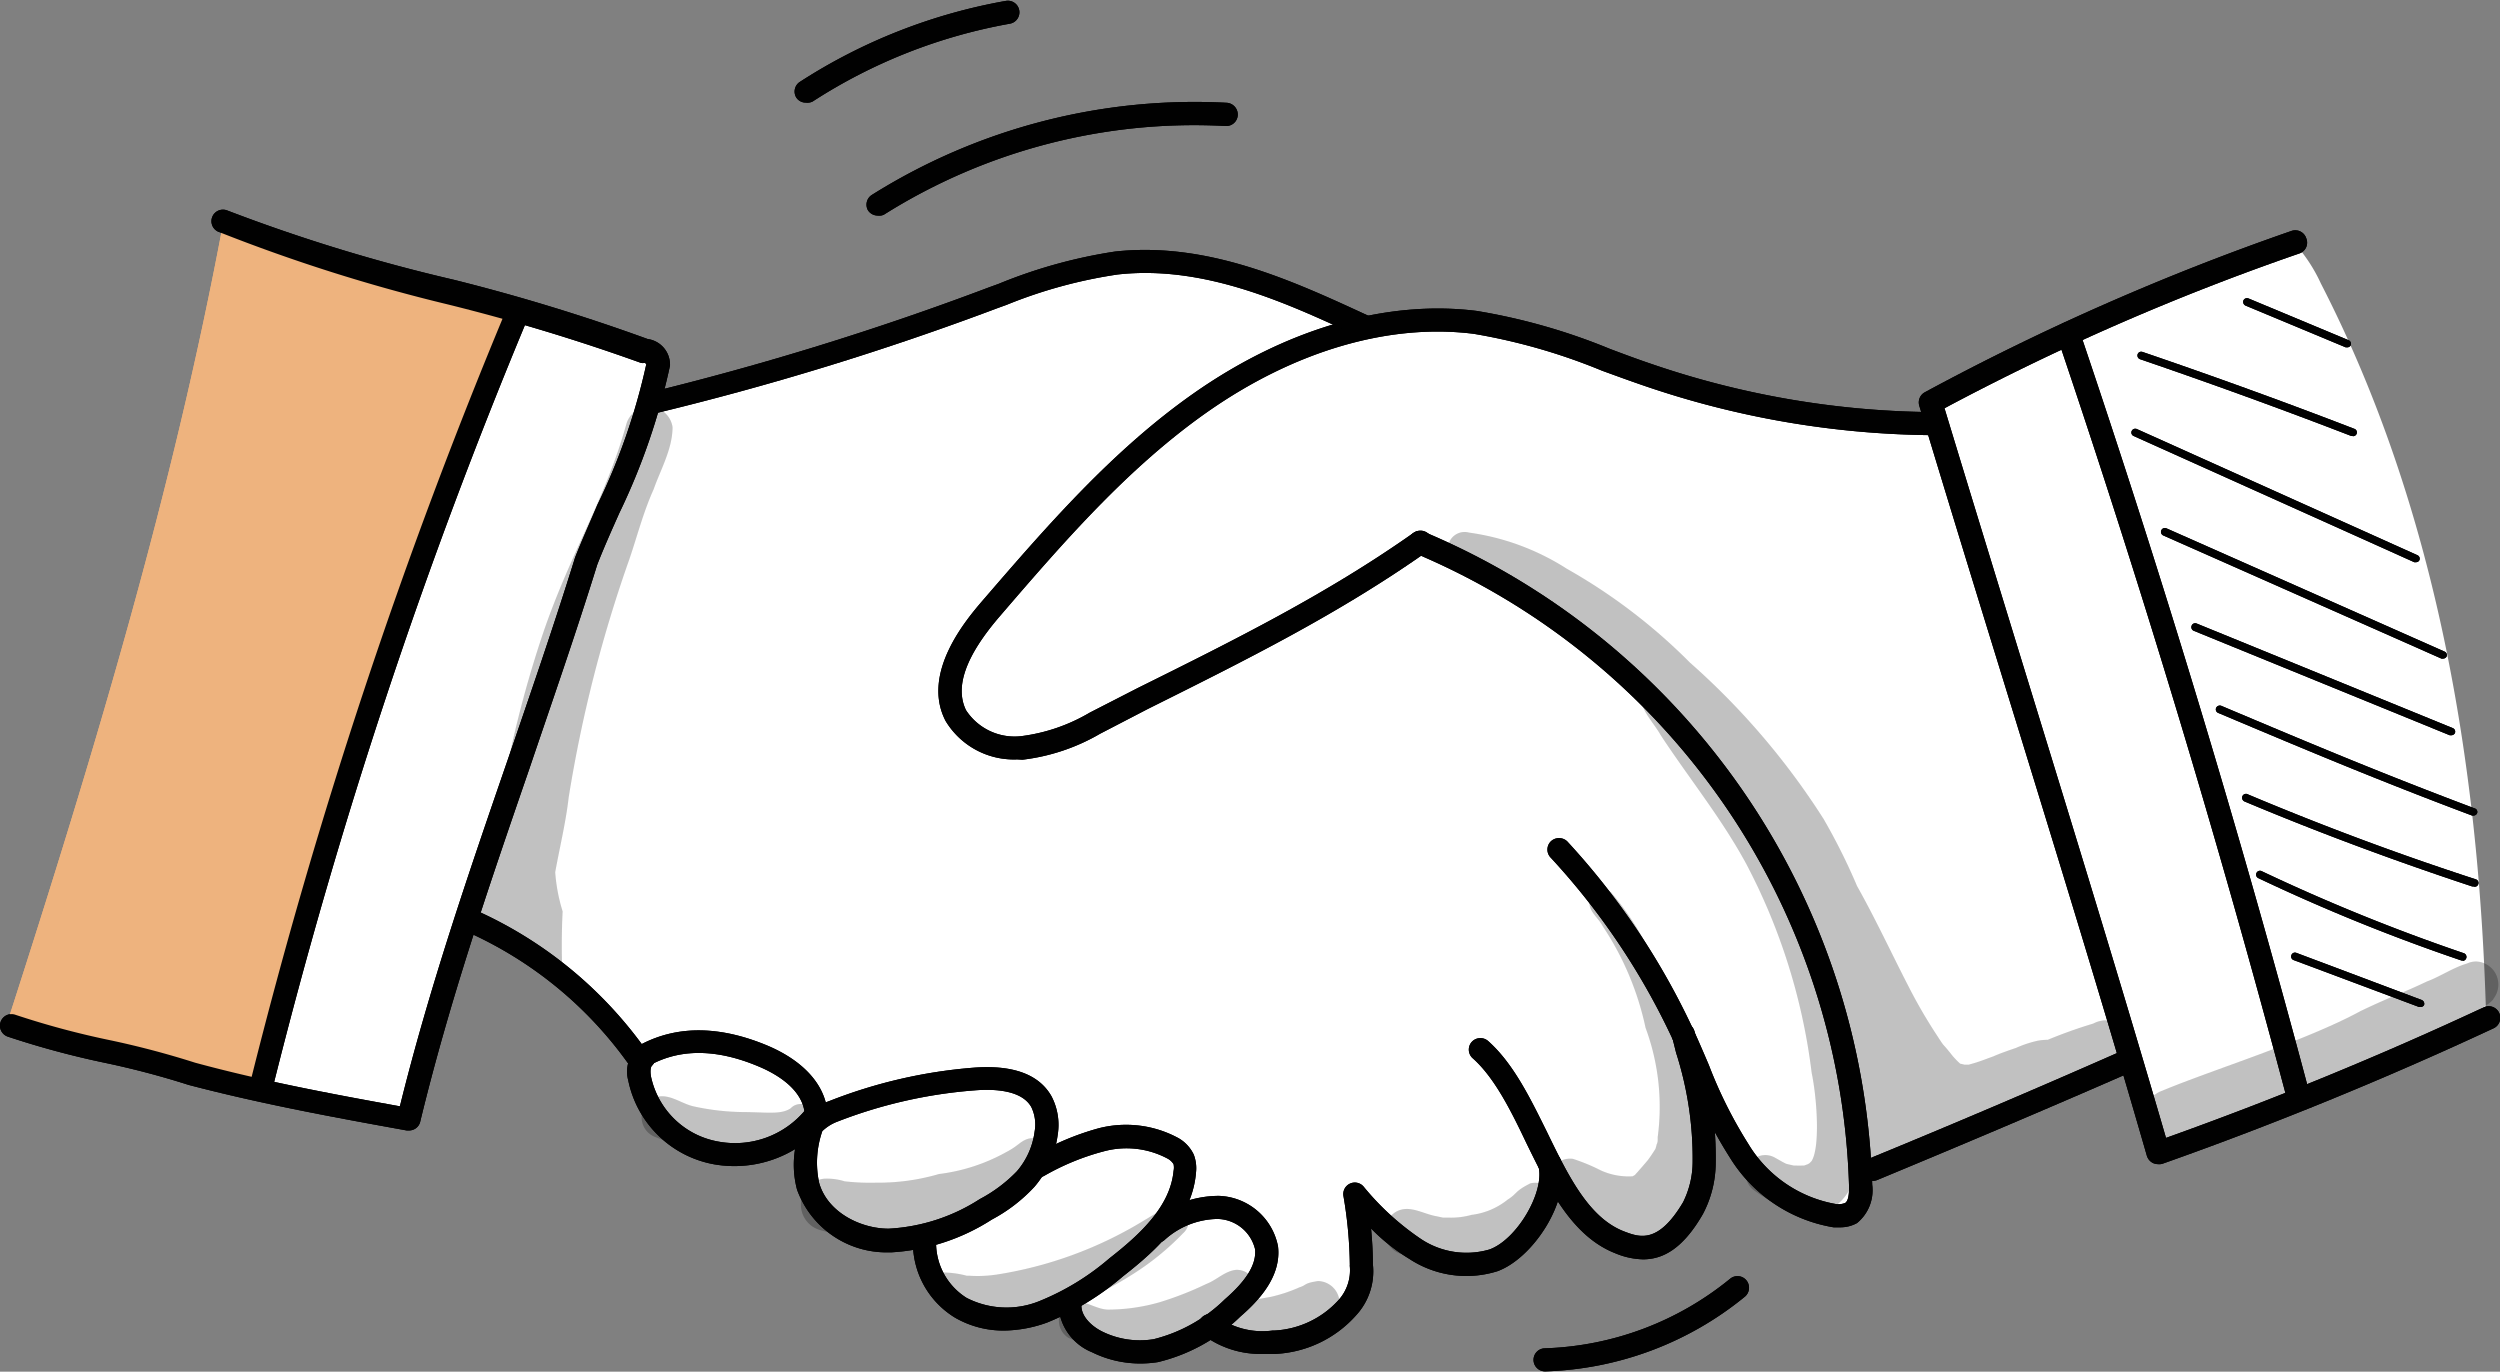 <svg id="Layer_1" data-name="Layer 1" xmlns="http://www.w3.org/2000/svg" viewBox="0 0 164.67 90.35"><rect x="0" y="0" width="164.67" height="90.35" fill="#808080" stroke="none"/><defs><style>.cls-1{fill:#fff;}.cls-2{fill:#010101;}.cls-3{fill:#eeb37e;}.cls-4{opacity:0.13;}</style></defs><path class="cls-1" d="M51.78,73.41c-6,16.73-12,33.49-16,51.05a36.2,36.2,0,0,0,9.56,1.84L49,113.38a1.23,1.23,0,0,0-.41-.18,14.18,14.18,0,0,1,6.55,3.47,39.15,39.15,0,0,1,5.16,5.93,5.82,5.82,0,0,0,3.9,5.6,8,8,0,0,0,7.07-1.12,8.46,8.46,0,0,0,0,3.25,4.36,4.36,0,0,0,2.59,3.35,8,8,0,0,0,5.07.71,4.81,4.81,0,0,0,3.26,4.67,8.84,8.84,0,0,0,6.08-.37,5.44,5.44,0,0,0,1.21,1.93,4.21,4.21,0,0,0,2.36.94,9.87,9.87,0,0,0,6.11-1.5,7.59,7.59,0,0,0,6.91.12,5,5,0,0,0,2.85-4.6,31.23,31.23,0,0,0-.22-3.84,15.69,15.69,0,0,0,3.55,3.31,6.07,6.07,0,0,0,4.65.88,5.54,5.54,0,0,0,3.13-2.43,8.38,8.38,0,0,0,1.18-4,25.13,25.13,0,0,0,1.73,2.49,9.21,9.21,0,0,0,2,2,4.12,4.12,0,0,0,2.68.76,4.28,4.28,0,0,0,3.22-2.7,12.72,12.72,0,0,0,.76-4.3c0-.85.09-1.7.06-2.57a25.94,25.94,0,0,0,2.56,4.19,8.88,8.88,0,0,0,3.85,2.93,12,12,0,0,0,1.17.34,2.32,2.32,0,0,0,1.9-.08,1.88,1.88,0,0,0,.66-1.37,3.93,3.93,0,0,1,.33-1.58c5.87-2.2,11.64-4.66,17.22-7.3a47.32,47.32,0,0,0,2,6.06,51.8,51.8,0,0,0,12-4.4,53.79,53.79,0,0,0,9.53-4.54c-.48-16.57-3.3-33.35-10.88-48.09a10.46,10.46,0,0,0-1.73-2.64,174.21,174.21,0,0,0-24.19,10.54,2.63,2.63,0,0,1,.42,1.31c-8.05.57-15.94-2.15-23.56-4.85a28.31,28.31,0,0,0-7.42-1.89,46.41,46.41,0,0,0-7.08.46,34.28,34.28,0,0,0-8.75-3.52,20.42,20.42,0,0,0-5.62-.94,19.31,19.31,0,0,0-5.15.93c-9,2.64-17.46,7.51-26.84,8.38.08-.63.15-1.26.23-1.89a1.5,1.5,0,0,0-.12-1A35.8,35.8,0,0,0,51.78,73.41Z" transform="translate(-17.92 -52.67)"/><path class="cls-2" d="M177.35,119h-.09L169,115.91a.25.25,0,0,1-.15-.33.25.25,0,0,1,.32-.15l8.27,3.11a.27.27,0,0,1,.15.33A.26.26,0,0,1,177.35,119Z" transform="translate(-17.92 -52.67)"/><path class="cls-2" d="M180.14,115.94l-.08,0a124.2,124.2,0,0,1-13.39-5.43.25.25,0,0,1,.22-.46,125.18,125.18,0,0,0,13.33,5.41.26.26,0,0,1-.08.5Z" transform="translate(-17.92 -52.67)"/><path class="cls-2" d="M180.84,111.06h-.08c-5-1.65-10.1-3.54-15-5.6a.27.27,0,0,1-.14-.34A.26.26,0,0,1,166,105c4.89,2.06,9.92,3.94,15,5.59a.25.25,0,0,1,.16.32A.24.24,0,0,1,180.84,111.06Z" transform="translate(-17.92 -52.67)"/><path class="cls-2" d="M180.84,106.39l-.09,0c-5.89-2.21-10.44-4.11-16.72-6.76a.25.25,0,0,1-.14-.33.27.27,0,0,1,.34-.14c6.27,2.65,10.82,4.55,16.7,6.76a.24.24,0,0,1,.15.32A.26.26,0,0,1,180.84,106.39Z" transform="translate(-17.92 -52.67)"/><path class="cls-2" d="M179.38,101.1h-.1l-16.86-6.88a.26.26,0,0,1-.14-.34.25.25,0,0,1,.33-.14l16.87,6.89a.25.25,0,0,1,.14.33A.27.27,0,0,1,179.38,101.1Z" transform="translate(-17.92 -52.67)"/><path class="cls-2" d="M178.83,96.05a.18.18,0,0,1-.1,0l-18.32-8.11a.26.26,0,0,1-.13-.34.26.26,0,0,1,.34-.13l18.32,8.12a.25.25,0,0,1,.13.33A.26.26,0,0,1,178.83,96.05Z" transform="translate(-17.92 -52.67)"/><path class="cls-2" d="M177.05,89.7a.22.22,0,0,1-.11,0l-18.48-8.31a.25.25,0,0,1-.13-.33.26.26,0,0,1,.34-.13l18.48,8.31a.25.25,0,0,1,.13.33A.24.24,0,0,1,177.05,89.7Z" transform="translate(-17.92 -52.67)"/><path class="cls-2" d="M172.89,81.39h-.09c-4.59-1.77-9.27-3.47-13.92-5.06a.26.26,0,0,1-.16-.32.25.25,0,0,1,.32-.16c4.66,1.59,9.35,3.29,13.94,5.06a.25.25,0,0,1-.09.49Z" transform="translate(-17.92 -52.67)"/><path class="cls-2" d="M172.53,75.55l-.1,0-6.6-2.75a.27.27,0,0,1-.14-.34.26.26,0,0,1,.34-.13l6.59,2.75a.26.26,0,0,1,.14.33A.26.26,0,0,1,172.53,75.55Z" transform="translate(-17.92 -52.67)"/><path class="cls-3" d="M32.64,67.25c6.53,2.19,13.12,4.17,19.41,6-1,4.35-3.68,8.12-5.46,12.22a62.58,62.58,0,0,0-2.33,6.71q-4.86,15.94-9.31,32a101,101,0,0,0-16.56-4.12C24.13,102.25,29.31,85.09,32.64,67.25Z" transform="translate(-17.92 -52.67)"/><g class="cls-4"><path class="cls-2" d="M155.8,120.09a31.25,31.25,0,0,0-3,1.07,3.68,3.68,0,0,0-.66.06,7.39,7.39,0,0,0-1.42.47c-.52.18-1,.34-1.5.56-.2.07-.8.3-1,.36l-.18.06-.45.13h-.26l-.3-.07h0a5.22,5.22,0,0,1-.6-.64c-.24-.31,0,0,.13.16-.17-.21-.34-.43-.52-.63l-.14-.16c-.17-.23-.32-.48-.48-.72a33.28,33.28,0,0,1-1.77-3.06c-1.14-2.21-2.19-4.48-3.41-6.65a40.27,40.27,0,0,0-2.2-4.41,48.39,48.39,0,0,0-8.8-10.3,37.3,37.3,0,0,0-8.12-6.19,16,16,0,0,0-6.44-2.38,1.1,1.1,0,1,0-.34,2.16,11.59,11.59,0,0,1,4.92,1.78,1.14,1.14,0,0,0,.27,1.29c1.62,1.42,3.5,2.5,5.19,3.82-.08-.05.86.75,1,.95s.39.39.58.59a.74.74,0,0,0-.25.57c.11.7.9,1.53,1.26,2.19,1.86,2.83,4,5.46,5.63,8.47a39.89,39.89,0,0,1,4.31,13.76c.36,1.73.56,4.9,0,5.81a1.21,1.21,0,0,1-.16.16l-.11.06-.22.08-.1,0h0a3.08,3.08,0,0,1-.44,0l-.17,0c-.63-.16-.29,0-1.24-.53a1.28,1.28,0,0,0-1.29,2.21c3.6,2.59,6.13,1.67,6.85-1.85a19.06,19.06,0,0,0-.26-6.39l.32.95c.2,1.26.38,2.44.55,3.5l-.08.09a1.36,1.36,0,0,0,.46,1.83,1.17,1.17,0,0,0,1.27.47,1.09,1.09,0,0,0,.75-.67,74.52,74.52,0,0,0,11.46-5.42,8.26,8.26,0,0,1,1.56-.87,2.26,2.26,0,0,0,1-.7,1.71,1.71,0,0,0,.47-.46C158.56,120.2,156.9,119.49,155.8,120.09Z" transform="translate(-17.92 -52.67)"/></g><g class="cls-4"><path class="cls-2" d="M181,116a1.55,1.55,0,0,0-.6.14c-.91.27-1.74.85-2.63,1.18-1.6.77-2.22.92-4.35,1.94-3.68,2-9.79,3.88-13.07,5.25a1.72,1.72,0,0,0,.91,3.31c3.44-1.11,6.7-2.72,10-4.14,1.75-.81,5.08-2,7.85-3.37,1.29-.68,2.9-1.48,3.06-1.87A1.52,1.52,0,0,0,181,116Z" transform="translate(-17.92 -52.67)"/></g><g class="cls-4"><polygon class="cls-2" points="31.64 60.79 31.64 60.79 31.64 60.79 31.64 60.79"/></g><g class="cls-4"><path class="cls-2" d="M59.18,80.59c-1.4,5.06-3.87,8.79-5.68,14.36A73.54,73.54,0,0,0,51,104.89c-.4,1.49-.71,3-1,4.51a11.62,11.62,0,0,0-.38,4.06,2.29,2.29,0,0,0,3,1.53c.76.79,1.55,1.54,2.36,2.28v-.1a44.44,44.44,0,0,1,0-4.47,11.46,11.46,0,0,1-.49-2.58c.3-1.65.7-3.28.89-4.94a89.51,89.51,0,0,1,4-15.69c.52-1.53.92-3.1,1.59-4.58.47-1.33,1.25-2.68,1.25-4.11A1.56,1.56,0,0,0,59.18,80.59Z" transform="translate(-17.92 -52.67)"/></g><g class="cls-4"><path class="cls-2" d="M60.76,121.57a.74.74,0,0,1-.74.55,1.12,1.12,0,0,0,.88.13,1.1,1.1,0,0,0,.79-1.11Z" transform="translate(-17.92 -52.67)"/></g><g class="cls-4"><path class="cls-2" d="M49.55,113.46c0-.2,0-.4-.08-.6A2.89,2.89,0,0,0,49.55,113.46Z" transform="translate(-17.92 -52.67)"/></g><g class="cls-4"><path class="cls-2" d="M70,125.67c-.59.4-1.39.28-2.94.25a15.94,15.94,0,0,1-3.47-.38c-.75-.17-1.46-.75-2.24-.65a1.39,1.39,0,0,0-.19,2.7,21.84,21.84,0,0,0,3.16,1,6,6,0,0,0,2.78.19,12.12,12.12,0,0,0,3.29-1.29c.41-.27,1-.49,1.14-1A.9.9,0,0,0,70,125.67Z" transform="translate(-17.92 -52.67)"/></g><g class="cls-4"><path class="cls-2" d="M85.63,127.68c-.52.17-.62.45-1.42.87A12.16,12.16,0,0,1,79.77,130a14.18,14.18,0,0,1-4.11.57,14.9,14.9,0,0,1-2.11-.09,3.85,3.85,0,0,0-1.38-.17,1.73,1.73,0,0,0-.23,3.38c4.55,1.33,8.3,0,11.53-1.95a15.88,15.88,0,0,0,2.77-2c.45-.51.56-.42.66-1.11A1,1,0,0,0,85.63,127.68Z" transform="translate(-17.92 -52.67)"/></g><g class="cls-4"><path class="cls-2" d="M104.74,137.05c-.95.14-.72.25-1.22.41a10.08,10.08,0,0,1-1.89.63c-1,.18-.95.17-1.21.2a1.12,1.12,0,0,0,.21-.88,1.26,1.26,0,0,0-1.25-1.1c-.75.05-1.31.67-2,.93a21.73,21.73,0,0,1-3.06,1.2,12.35,12.35,0,0,1-3.39.49c-.66,0-1.29-.44-1.89-.51a21.86,21.86,0,0,0,3.43-1.78,17.68,17.68,0,0,0,3.37-2.73,1.06,1.06,0,0,0,.37-.79,1.07,1.07,0,0,0-.52-.9,1.06,1.06,0,0,0-1.25.16l.14-.11-1.54.93a26.36,26.36,0,0,1-9.45,3.42,8.51,8.51,0,0,1-1.82.08h-.17a6.5,6.5,0,0,0-1.37-.21,1,1,0,0,0-.14,2,12.63,12.63,0,0,0,3,.76,15.13,15.13,0,0,0,3.22-.16,9.5,9.5,0,0,0,1.69-.31,1.33,1.33,0,0,0,.28,2,9.63,9.63,0,0,0,8.52-.14,10.87,10.87,0,0,0,1.45-.72,1.63,1.63,0,0,0,1.61,1.64c1.73-.22,3.59-.32,5-1.36.43-.34,1-.62,1.19-1.16A1.45,1.45,0,0,0,104.74,137.05Z" transform="translate(-17.92 -52.67)"/></g><g class="cls-4"><path class="cls-2" d="M118.71,130.62c-1.06.54-.81.64-1.49,1.07a4.67,4.67,0,0,1-2.37,1,4.93,4.93,0,0,1-1.53.18l-.36,0-.43-.09c-.88-.15-1.81-.8-2.68-.28a1.53,1.53,0,0,0,.37,2.77,10.11,10.11,0,0,0,3.57.6,8.56,8.56,0,0,0,4.09-1.43,19.84,19.84,0,0,0,1.68-1.35,1.6,1.6,0,0,0,.76-1.24A1.28,1.28,0,0,0,118.71,130.62Z" transform="translate(-17.92 -52.67)"/></g><g class="cls-4"><path class="cls-2" d="M130.72,126.41a1.48,1.48,0,0,0-1.06-1.42l-.1,0a14.72,14.72,0,0,0-.28-3.57,25.12,25.12,0,0,0-2.25-5.09,18.37,18.37,0,0,0-3-4.89.89.89,0,0,0-1.42.7c0,.6.6,1,.88,1.54a19.32,19.32,0,0,1,2.82,6.69,15,15,0,0,1,.8,7.19v.09c0,.14,0,.27-.07.4a1.9,1.9,0,0,1-.08.29q-.22.36-.48.72c-.2.24-.63.74-.87,1l-.15.09a4.42,4.42,0,0,1-2.08-.38c-.35-.13-.43-.17,0,0a12.38,12.38,0,0,0-1.86-.77,1.4,1.4,0,0,0-.9,2.59c.46.24,1,.47,1.41.66a1.73,1.73,0,0,0,.84,1.2l.33.15a1.54,1.54,0,0,0,1.15,1.39,4.06,4.06,0,0,0,2,.19,3.56,3.56,0,0,0,.74-.26,2.87,2.87,0,0,0,1.62-1.35,1.3,1.3,0,0,0,.08-1,1.51,1.51,0,0,0,.42-.94,7.71,7.71,0,0,0,1.36-2.88,12.45,12.45,0,0,0,.25-2.19v-.11Z" transform="translate(-17.92 -52.67)"/></g><path class="cls-2" d="M44.83,127.13H44.7c-4.7-.85-9.56-1.74-14.36-3a55.73,55.73,0,0,0-5.54-1.46,57.77,57.77,0,0,1-6.37-1.72.76.76,0,0,1,.5-1.44,55.25,55.25,0,0,0,6.21,1.67,58.09,58.09,0,0,1,5.64,1.49c4.46,1.21,9,2.06,13.48,2.87,1.92-7.77,4.53-15.36,7.06-22.7,1.5-4.37,3.06-8.88,4.48-13.45a.08.08,0,0,1,0,0c.47-1.19,1-2.35,1.47-3.47a41.47,41.47,0,0,0,3.22-9.26.24.24,0,0,0-.11-.09.53.53,0,0,1-.25,0,129.54,129.54,0,0,0-12.72-3.85,112.37,112.37,0,0,1-15.12-4.79.76.76,0,0,1,.59-1.4A113.32,113.32,0,0,0,47.82,71.1,128.21,128.21,0,0,1,60.58,75a1.7,1.7,0,0,1,1.47,1.62.78.78,0,0,1,0,.14,43.24,43.24,0,0,1-3.34,9.71c-.49,1.1-1,2.24-1.45,3.39-1.42,4.58-3,9.1-4.48,13.47-2.71,7.87-5.27,15.32-7.19,23.26A.75.75,0,0,1,44.83,127.13ZM61.29,76.58Z" transform="translate(-17.92 -52.67)"/><path class="cls-2" d="M35.19,124.7a.65.65,0,0,1-.19,0,.76.76,0,0,1-.55-.92A355.74,355.74,0,0,1,51.36,72.85a.75.75,0,0,1,1-.4.76.76,0,0,1,.4,1,353.77,353.77,0,0,0-16.83,50.68A.77.77,0,0,1,35.19,124.7Z" transform="translate(-17.92 -52.67)"/><path class="cls-2" d="M160.06,129.35a.77.77,0,0,1-.34-.08.79.79,0,0,1-.39-.47c-3-10.41-6.22-20.81-9.61-31.82-1.76-5.7-3.57-11.6-5.38-17.58a.76.76,0,0,1,.36-.89,163,163,0,0,1,24.13-10.62.76.76,0,0,1,1,.48.75.75,0,0,1-.47,1A161.4,161.4,0,0,0,146,79.56c1.75,5.76,3.5,11.46,5.2,17,3.3,10.74,6.43,20.9,9.39,31.06,7.08-2.53,14.12-5.42,20.93-8.6a.76.76,0,0,1,.65,1.38c-7.1,3.31-14.45,6.32-21.83,8.93A.75.75,0,0,1,160.06,129.35Z" transform="translate(-17.92 -52.67)"/><path class="cls-2" d="M169.23,125.37a.77.77,0,0,1-.74-.57c-4.44-16.72-9.51-33.51-15.06-49.91a.76.76,0,0,1,1.44-.49c5.56,16.43,10.64,33.25,15.1,50a.77.77,0,0,1-.54.93Z" transform="translate(-17.92 -52.67)"/><path class="cls-2" d="M84.92,102.69a5.25,5.25,0,0,1-4.72-2.54c-1.64-3.18,1.44-6.75,2.45-7.93,4.18-4.84,8.5-9.85,13.88-13.63,6.07-4.26,12.7-6.19,18.66-5.44a40.25,40.25,0,0,1,8.77,2.5c.9.34,1.84.69,2.76,1a58.5,58.5,0,0,0,18.16,3.16.76.76,0,0,1,0,1.52h0a60,60,0,0,1-18.63-3.24c-.94-.32-1.89-.67-2.8-1A39.18,39.18,0,0,0,115,74.66c-5.59-.71-11.84,1.13-17.59,5.17-5.23,3.68-9.49,8.61-13.6,13.39-2.31,2.67-3,4.71-2.26,6.23a3.82,3.82,0,0,0,3.63,1.71,11.77,11.77,0,0,0,4.52-1.55L92.84,98c6.41-3.18,12.46-6.19,18.2-10.24a.78.78,0,0,1,1.07.18.76.76,0,0,1-.19,1.06c-5.84,4.12-11.94,7.15-18.4,10.37L90.38,101a13.22,13.22,0,0,1-5.11,1.71Z" transform="translate(-17.92 -52.67)"/><path class="cls-2" d="M141.25,130.45A.76.76,0,0,1,141,129c5.48-2.25,11-4.6,16.44-7a.75.75,0,0,1,1,.39.76.76,0,0,1-.39,1c-5.44,2.38-11,4.73-16.47,7A.72.72,0,0,1,141.25,130.45Z" transform="translate(-17.92 -52.67)"/><path class="cls-2" d="M139.12,133.51c-.16,0-.3,0-.43,0a9.92,9.92,0,0,1-6.83-4.6,31.07,31.07,0,0,1-2.74-5.43c-.24-.58-.49-1.16-.74-1.73a46.38,46.38,0,0,0-8.31-12.58.76.76,0,0,1,0-1.08.78.78,0,0,1,1.08,0,48.14,48.14,0,0,1,8.58,13c.26.59.51,1.17.76,1.76a29.38,29.38,0,0,0,2.59,5.17,8.43,8.43,0,0,0,5.73,3.95,1.21,1.21,0,0,0,.64-.06c.2-.12.28-.52.26-1.19a46.71,46.71,0,0,0-28.56-41.6.76.76,0,0,1-.41-1,.76.76,0,0,1,1-.41,48.23,48.23,0,0,1,29.5,43,2.79,2.79,0,0,1-1,2.52A2.23,2.23,0,0,1,139.12,133.51Z" transform="translate(-17.92 -52.67)"/><path class="cls-2" d="M101.09,141.85a6.28,6.28,0,0,1-3.92-1.25.77.77,0,0,1-.16-1.07.76.76,0,0,1,1.06-.16,5.06,5.06,0,0,0,3.67.94h.11a6.12,6.12,0,0,0,4.23-2,2.92,2.92,0,0,0,.75-2.22.34.34,0,0,1,0-.1,28.45,28.45,0,0,0-.42-4.54.76.76,0,0,1,1.32-.63,17.59,17.59,0,0,0,3.8,3.47,5.41,5.41,0,0,0,4.5.68c1.8-.65,3.64-3.77,3.23-5.46a.76.76,0,1,1,1.48-.36c.64,2.66-1.86,6.4-4.18,7.25a6.83,6.83,0,0,1-5.81-.81,12.73,12.73,0,0,1-2.52-2c.07.76.12,1.56.12,2.36a4.26,4.26,0,0,1-1.1,3.35,7.61,7.61,0,0,1-5.33,2.55h-.82Z" transform="translate(-17.92 -52.67)"/><path class="cls-2" d="M126.14,135.62a5,5,0,0,1-1.8-.39c-2.88-1.12-4.41-4.26-5.89-7.29-1-2.1-2.08-4.28-3.52-5.56a.76.76,0,0,1-.07-1.08.77.77,0,0,1,1.08-.06c1.67,1.48,2.79,3.8,3.88,6,1.41,2.9,2.75,5.64,5.07,6.54,1,.38,2.24.86,3.89-1.92a6,6,0,0,0,.63-2.65,22.73,22.73,0,0,0-1.09-7.2l-.27-1.08a.76.76,0,0,1,1.47-.37c.09.35.19.71.28,1.07a24.07,24.07,0,0,1,1.13,7.68,7.27,7.27,0,0,1-.84,3.32C128.73,135,127.39,135.62,126.14,135.62Z" transform="translate(-17.92 -52.67)"/><path class="cls-2" d="M76.62,135.16h-.2a6.27,6.27,0,0,1-6-4.13,6.36,6.36,0,0,1-.13-2.67,7.71,7.71,0,0,1-5.34,1,7.05,7.05,0,0,1-5.65-5.53,2.2,2.2,0,0,1,.49-2.05.76.76,0,1,1,1.07,1.09c-.07.07-.13.3-.06.71a5.51,5.51,0,0,0,4.42,4.28A6,6,0,0,0,71,125.74a.75.75,0,0,1,.88-.25,5.09,5.09,0,0,1,.7-.31A33,33,0,0,1,82,123c2.62-.21,4.36.43,5.18,1.88a4.06,4.06,0,0,1,.41,2.53,6.59,6.59,0,0,1-1.54,3.44A10.6,10.6,0,0,1,83.25,133,13.68,13.68,0,0,1,76.62,135.16Zm-4.53-8a6.34,6.34,0,0,0-.21,3.44c.56,1.93,2.73,3,4.58,3a12.25,12.25,0,0,0,6-1.95,9.63,9.63,0,0,0,2.44-1.83,5,5,0,0,0,1.17-2.63,2.63,2.63,0,0,0-.22-1.6c-.62-1.1-2.37-1.21-3.73-1.1a31.47,31.47,0,0,0-9.07,2.07A2.92,2.92,0,0,0,72.09,127.17Z" transform="translate(-17.92 -52.67)"/><path class="cls-2" d="M84.09,140.31a6.35,6.35,0,0,1-3.25-.84,5.77,5.77,0,0,1-2.77-5.39.77.77,0,0,1,.83-.69.76.76,0,0,1,.69.82,4.28,4.28,0,0,0,2,3.95,5.75,5.75,0,0,0,4.82.2A16.59,16.59,0,0,0,91,135.55c2.09-1.63,4-3.45,4.22-5.75a1.11,1.11,0,0,0,0-.45,1.06,1.06,0,0,0-.42-.38,5.73,5.73,0,0,0-4.19-.46,16.06,16.06,0,0,0-3.91,1.61l-.23.11a.75.75,0,0,1-1-.32.76.76,0,0,1,.33-1l.22-.12A17.72,17.72,0,0,1,90.24,127a7.22,7.22,0,0,1,5.31.64,2.47,2.47,0,0,1,1,1.08,2.52,2.52,0,0,1,.15,1.17c-.23,2.89-2.44,5-4.8,6.84a18.17,18.17,0,0,1-5,3.05A8.58,8.58,0,0,1,84.09,140.31Z" transform="translate(-17.92 -52.67)"/><path class="cls-2" d="M93,142.48a7.15,7.15,0,0,1-3.15-.74,3.55,3.55,0,0,1-2.22-3.16.76.76,0,0,1,1.52.1c0,.73.71,1.37,1.38,1.7a5.61,5.61,0,0,0,3.38.5,10.21,10.21,0,0,0,4.68-2.62c1.46-1.27,2.09-2.32,2-3.3a2.6,2.6,0,0,0-2.48-2,5.31,5.31,0,0,0-3.5,1.4.75.75,0,0,1-1.07-.13.76.76,0,0,1,.13-1.07,6.88,6.88,0,0,1,4.53-1.72,4.11,4.11,0,0,1,3.9,3.32c.24,2-1.3,3.61-2.48,4.63a11.7,11.7,0,0,1-5.43,3A7.46,7.46,0,0,1,93,142.48Z" transform="translate(-17.92 -52.67)"/><path class="cls-2" d="M71.65,126.46a.75.75,0,0,1-.75-.63c-.27-1.56-2-2.49-3-2.91-2.91-1.23-5.44-1.19-7.52.12a.77.77,0,0,1-1-.2A26.1,26.1,0,0,0,48.58,114a.76.76,0,0,1,.61-1.4,27.51,27.51,0,0,1,11,8.84c2.39-1.24,5.18-1.2,8.3.11,2.21.94,3.6,2.38,3.89,4.06a.76.76,0,0,1-.62.88Z" transform="translate(-17.92 -52.67)"/><path class="cls-2" d="M60.64,80.08a.76.76,0,0,1-.17-1.5,193.12,193.12,0,0,0,22.64-7l.58-.21a33.28,33.28,0,0,1,7.67-2.13c6.18-.68,11.87,2,16.89,4.32a.76.76,0,0,1,.37,1,.77.77,0,0,1-1,.37c-4.84-2.26-10.33-4.82-16.08-4.18a31.66,31.66,0,0,0-7.32,2l-.58.21a191.43,191.43,0,0,1-22.82,7Z" transform="translate(-17.92 -52.67)"/><path class="cls-2" d="M75.74,66.87a.77.77,0,0,1-.65-.35.76.76,0,0,1,.24-1,40,40,0,0,1,23.4-6.08.78.78,0,0,1,.72.81.76.76,0,0,1-.8.72,38.36,38.36,0,0,0-22.51,5.84A.71.71,0,0,1,75.74,66.87Z" transform="translate(-17.92 -52.67)"/><path class="cls-2" d="M71,59.43a.74.74,0,0,1-.64-.35.76.76,0,0,1,.22-1,36.76,36.76,0,0,1,13.59-5.35.76.76,0,0,1,.27,1.5,35.27,35.27,0,0,0-13,5.13A.78.78,0,0,1,71,59.43Z" transform="translate(-17.92 -52.67)"/><path class="cls-2" d="M119.69,143a.76.76,0,0,1,0-1.52,20.3,20.3,0,0,0,12.19-4.58.76.76,0,0,1,1.07.1.77.77,0,0,1-.1,1.08A21.79,21.79,0,0,1,119.71,143Z" transform="translate(-17.92 -52.67)"/><path class="cls-2" d="M177.35,119h-.09L169,115.91a.25.25,0,0,1-.15-.33.25.25,0,0,1,.32-.15l8.27,3.11a.27.27,0,0,1,.15.33A.26.26,0,0,1,177.35,119Z" transform="translate(-17.92 -52.67)"/><path class="cls-2" d="M180.14,115.94l-.08,0a124.2,124.2,0,0,1-13.39-5.43.25.25,0,0,1,.22-.46,125.18,125.18,0,0,0,13.33,5.41.26.26,0,0,1-.08.5Z" transform="translate(-17.92 -52.67)"/><path class="cls-2" d="M180.84,111.06h-.08c-5-1.65-10.1-3.54-15-5.6a.27.27,0,0,1-.14-.34A.26.26,0,0,1,166,105c4.89,2.06,9.92,3.94,15,5.59a.25.25,0,0,1,.16.32A.24.24,0,0,1,180.84,111.06Z" transform="translate(-17.92 -52.67)"/><path class="cls-2" d="M180.84,106.39l-.09,0c-5.89-2.21-10.44-4.11-16.72-6.76a.25.25,0,0,1-.14-.33.27.27,0,0,1,.34-.14c6.27,2.65,10.82,4.55,16.7,6.76a.24.24,0,0,1,.15.32A.26.26,0,0,1,180.84,106.39Z" transform="translate(-17.92 -52.67)"/><path class="cls-2" d="M179.38,101.1h-.1l-16.86-6.88a.26.26,0,0,1-.14-.34.25.25,0,0,1,.33-.14l16.87,6.89a.25.25,0,0,1,.14.33A.27.27,0,0,1,179.38,101.1Z" transform="translate(-17.92 -52.67)"/><path class="cls-2" d="M178.83,96.05a.18.18,0,0,1-.1,0l-18.32-8.11a.26.26,0,0,1-.13-.34.26.26,0,0,1,.34-.13l18.32,8.12a.25.25,0,0,1,.13.33A.26.26,0,0,1,178.83,96.05Z" transform="translate(-17.92 -52.67)"/><path class="cls-2" d="M177.05,89.7a.22.22,0,0,1-.11,0l-18.48-8.31a.25.25,0,0,1-.13-.33.26.26,0,0,1,.34-.13l18.48,8.31a.25.25,0,0,1,.13.33A.24.24,0,0,1,177.05,89.7Z" transform="translate(-17.92 -52.67)"/><path class="cls-2" d="M172.89,81.39h-.09c-4.59-1.77-9.27-3.47-13.92-5.06a.26.26,0,0,1-.16-.32.25.25,0,0,1,.32-.16c4.66,1.59,9.35,3.29,13.94,5.06a.25.25,0,0,1-.09.49Z" transform="translate(-17.92 -52.67)"/><path class="cls-2" d="M172.53,75.55l-.1,0-6.6-2.75a.27.27,0,0,1-.14-.34.26.26,0,0,1,.34-.13l6.59,2.75a.26.26,0,0,1,.14.33A.26.26,0,0,1,172.53,75.55Z" transform="translate(-17.92 -52.67)"/><path class="cls-3" d="M32.64,67.25c6.53,2.19,13.12,4.17,19.41,6-1,4.35-3.68,8.12-5.46,12.22a62.58,62.58,0,0,0-2.33,6.71q-4.86,15.94-9.31,32a101,101,0,0,0-16.56-4.12C24.13,102.25,29.31,85.09,32.64,67.25Z" transform="translate(-17.92 -52.67)"/><g class="cls-4"><path class="cls-2" d="M155.8,120.09a31.25,31.25,0,0,0-3,1.07,3.68,3.68,0,0,0-.66.06,7.39,7.39,0,0,0-1.42.47c-.52.18-1,.34-1.5.56-.2.07-.8.3-1,.36l-.18.06-.45.13h-.26l-.3-.07h0a5.22,5.22,0,0,1-.6-.64c-.24-.31,0,0,.13.16-.17-.21-.34-.43-.52-.63l-.14-.16c-.17-.23-.32-.48-.48-.72a33.28,33.28,0,0,1-1.77-3.06c-1.14-2.21-2.19-4.48-3.41-6.65a40.27,40.27,0,0,0-2.2-4.41,48.39,48.39,0,0,0-8.8-10.3,37.3,37.3,0,0,0-8.12-6.19,16,16,0,0,0-6.44-2.38,1.1,1.1,0,1,0-.34,2.16,11.59,11.59,0,0,1,4.92,1.78,1.14,1.14,0,0,0,.27,1.29c1.62,1.42,3.5,2.5,5.19,3.82-.08-.05.86.75,1,.95s.39.39.58.59a.74.74,0,0,0-.25.57c.11.7.9,1.53,1.26,2.19,1.86,2.83,4,5.46,5.63,8.47a39.89,39.89,0,0,1,4.31,13.76c.36,1.73.56,4.9,0,5.81a1.21,1.21,0,0,1-.16.16l-.11.06-.22.08-.1,0h0a3.08,3.08,0,0,1-.44,0l-.17,0c-.63-.16-.29,0-1.24-.53a1.28,1.28,0,0,0-1.29,2.21c3.6,2.59,6.13,1.67,6.85-1.85a19.06,19.06,0,0,0-.26-6.39l.32.95c.2,1.26.38,2.44.55,3.5l-.08.09a1.36,1.36,0,0,0,.46,1.83,1.17,1.17,0,0,0,1.27.47,1.09,1.09,0,0,0,.75-.67,74.52,74.52,0,0,0,11.46-5.42,8.26,8.26,0,0,1,1.56-.87,2.26,2.26,0,0,0,1-.7,1.71,1.71,0,0,0,.47-.46C158.56,120.2,156.9,119.49,155.8,120.09Z" transform="translate(-17.92 -52.67)"/></g><g class="cls-4"><path class="cls-2" d="M181,116a1.55,1.55,0,0,0-.6.14c-.91.27-1.74.85-2.63,1.18-1.6.77-2.22.92-4.35,1.94-3.68,2-9.79,3.88-13.07,5.25a1.72,1.72,0,0,0,.91,3.31c3.44-1.11,6.7-2.72,10-4.14,1.75-.81,5.08-2,7.85-3.37,1.29-.68,2.9-1.48,3.06-1.87A1.52,1.52,0,0,0,181,116Z" transform="translate(-17.92 -52.67)"/></g><g class="cls-4"><polygon class="cls-2" points="31.64 60.79 31.64 60.79 31.64 60.79 31.64 60.79"/></g><g class="cls-4"><path class="cls-2" d="M59.18,80.59c-1.4,5.06-3.87,8.79-5.68,14.36A73.54,73.54,0,0,0,51,104.89c-.4,1.49-.71,3-1,4.51a11.62,11.62,0,0,0-.38,4.06,2.29,2.29,0,0,0,3,1.53c.76.79,1.55,1.54,2.36,2.28v-.1a44.44,44.44,0,0,1,0-4.47,11.46,11.46,0,0,1-.49-2.58c.3-1.65.7-3.28.89-4.94a89.51,89.51,0,0,1,4-15.69c.52-1.53.92-3.1,1.59-4.58.47-1.33,1.25-2.68,1.25-4.11A1.56,1.56,0,0,0,59.18,80.59Z" transform="translate(-17.92 -52.67)"/></g><g class="cls-4"><path class="cls-2" d="M60.76,121.57a.74.74,0,0,1-.74.55,1.12,1.12,0,0,0,.88.13,1.1,1.1,0,0,0,.79-1.11Z" transform="translate(-17.92 -52.67)"/></g><g class="cls-4"><path class="cls-2" d="M49.55,113.46c0-.2,0-.4-.08-.6A2.89,2.89,0,0,0,49.55,113.46Z" transform="translate(-17.92 -52.67)"/></g><g class="cls-4"><path class="cls-2" d="M70,125.67c-.59.4-1.39.28-2.94.25a15.94,15.94,0,0,1-3.47-.38c-.75-.17-1.46-.75-2.24-.65a1.39,1.39,0,0,0-.19,2.7,21.84,21.84,0,0,0,3.16,1,6,6,0,0,0,2.78.19,12.12,12.12,0,0,0,3.29-1.29c.41-.27,1-.49,1.14-1A.9.9,0,0,0,70,125.67Z" transform="translate(-17.92 -52.67)"/></g><g class="cls-4"><path class="cls-2" d="M85.63,127.68c-.52.17-.62.45-1.42.87A12.16,12.16,0,0,1,79.77,130a14.18,14.18,0,0,1-4.11.57,14.9,14.9,0,0,1-2.11-.09,3.85,3.85,0,0,0-1.38-.17,1.73,1.73,0,0,0-.23,3.38c4.55,1.33,8.3,0,11.53-1.95a15.88,15.88,0,0,0,2.77-2c.45-.51.56-.42.66-1.11A1,1,0,0,0,85.63,127.68Z" transform="translate(-17.92 -52.67)"/></g><g class="cls-4"><path class="cls-2" d="M104.74,137.05c-.95.14-.72.25-1.22.41a10.08,10.08,0,0,1-1.89.63c-1,.18-.95.17-1.21.2a1.12,1.12,0,0,0,.21-.88,1.26,1.26,0,0,0-1.25-1.1c-.75.05-1.31.67-2,.93a21.73,21.73,0,0,1-3.06,1.2,12.35,12.35,0,0,1-3.39.49c-.66,0-1.29-.44-1.89-.51a21.86,21.86,0,0,0,3.43-1.78,17.68,17.68,0,0,0,3.37-2.73,1.06,1.06,0,0,0,.37-.79,1.07,1.07,0,0,0-.52-.9,1.06,1.06,0,0,0-1.25.16l.14-.11-1.54.93a26.36,26.36,0,0,1-9.45,3.42,8.51,8.51,0,0,1-1.82.08h-.17a6.5,6.5,0,0,0-1.37-.21,1,1,0,0,0-.14,2,12.63,12.63,0,0,0,3,.76,15.13,15.13,0,0,0,3.22-.16,9.5,9.5,0,0,0,1.69-.31,1.33,1.33,0,0,0,.28,2,9.63,9.63,0,0,0,8.52-.14,10.87,10.87,0,0,0,1.45-.72,1.63,1.63,0,0,0,1.61,1.64c1.73-.22,3.59-.32,5-1.36.43-.34,1-.62,1.19-1.16A1.45,1.45,0,0,0,104.74,137.05Z" transform="translate(-17.92 -52.67)"/></g><g class="cls-4"><path class="cls-2" d="M118.71,130.62c-1.06.54-.81.64-1.49,1.07a4.67,4.67,0,0,1-2.37,1,4.93,4.93,0,0,1-1.53.18l-.36,0-.43-.09c-.88-.15-1.81-.8-2.68-.28a1.53,1.53,0,0,0,.37,2.77,10.11,10.11,0,0,0,3.57.6,8.56,8.56,0,0,0,4.09-1.43,19.84,19.84,0,0,0,1.68-1.35,1.6,1.6,0,0,0,.76-1.24A1.28,1.28,0,0,0,118.71,130.62Z" transform="translate(-17.92 -52.67)"/></g><g class="cls-4"><path class="cls-2" d="M130.72,126.41a1.48,1.48,0,0,0-1.06-1.42l-.1,0a14.72,14.72,0,0,0-.28-3.57,25.12,25.12,0,0,0-2.25-5.09,18.37,18.37,0,0,0-3-4.89.89.89,0,0,0-1.42.7c0,.6.6,1,.88,1.54a19.32,19.32,0,0,1,2.82,6.69,15,15,0,0,1,.8,7.19v.09c0,.14,0,.27-.07.4a1.9,1.9,0,0,1-.08.29q-.22.36-.48.72c-.2.24-.63.74-.87,1l-.15.09a4.42,4.42,0,0,1-2.08-.38c-.35-.13-.43-.17,0,0a12.38,12.38,0,0,0-1.86-.77,1.4,1.4,0,0,0-.9,2.59c.46.24,1,.47,1.41.66a1.73,1.73,0,0,0,.84,1.2l.33.15a1.54,1.54,0,0,0,1.15,1.39,4.06,4.06,0,0,0,2,.19,3.56,3.56,0,0,0,.74-.26,2.87,2.87,0,0,0,1.62-1.35,1.3,1.3,0,0,0,.08-1,1.51,1.51,0,0,0,.42-.94,7.71,7.71,0,0,0,1.36-2.88,12.45,12.45,0,0,0,.25-2.19v-.11Z" transform="translate(-17.92 -52.67)"/></g><path class="cls-2" d="M44.83,127.13H44.7c-4.7-.85-9.56-1.74-14.36-3a55.73,55.73,0,0,0-5.54-1.46,57.77,57.77,0,0,1-6.37-1.72.76.76,0,0,1,.5-1.44,55.25,55.25,0,0,0,6.21,1.67,58.09,58.09,0,0,1,5.64,1.49c4.46,1.21,9,2.06,13.48,2.87,1.92-7.77,4.53-15.36,7.06-22.7,1.5-4.37,3.06-8.88,4.48-13.45a.08.08,0,0,1,0,0c.47-1.19,1-2.35,1.47-3.47a41.47,41.47,0,0,0,3.22-9.26.24.24,0,0,0-.11-.09.53.53,0,0,1-.25,0,129.54,129.54,0,0,0-12.72-3.85,112.37,112.37,0,0,1-15.12-4.79.76.76,0,0,1,.59-1.4A113.32,113.32,0,0,0,47.82,71.1,128.21,128.21,0,0,1,60.58,75a1.7,1.7,0,0,1,1.47,1.62.78.78,0,0,1,0,.14,43.24,43.24,0,0,1-3.34,9.71c-.49,1.1-1,2.24-1.45,3.39-1.42,4.58-3,9.1-4.48,13.47-2.71,7.87-5.27,15.32-7.19,23.26A.75.75,0,0,1,44.83,127.13ZM61.29,76.58Z" transform="translate(-17.92 -52.67)"/><path class="cls-2" d="M35.19,124.7a.65.65,0,0,1-.19,0,.76.76,0,0,1-.55-.92A355.74,355.74,0,0,1,51.36,72.85a.75.75,0,0,1,1-.4.76.76,0,0,1,.4,1,353.77,353.77,0,0,0-16.83,50.68A.77.77,0,0,1,35.19,124.7Z" transform="translate(-17.92 -52.67)"/><path class="cls-2" d="M160.06,129.35a.77.77,0,0,1-.34-.08.79.79,0,0,1-.39-.47c-3-10.41-6.22-20.81-9.61-31.82-1.76-5.7-3.57-11.6-5.38-17.58a.76.76,0,0,1,.36-.89,163,163,0,0,1,24.13-10.62.76.76,0,0,1,1,.48.75.75,0,0,1-.47,1A161.4,161.4,0,0,0,146,79.56c1.75,5.76,3.5,11.46,5.2,17,3.3,10.74,6.43,20.9,9.39,31.06,7.08-2.53,14.12-5.42,20.93-8.6a.76.76,0,0,1,.65,1.38c-7.1,3.31-14.45,6.32-21.83,8.93A.75.75,0,0,1,160.06,129.35Z" transform="translate(-17.92 -52.67)"/><path class="cls-2" d="M169.23,125.37a.77.77,0,0,1-.74-.57c-4.44-16.72-9.51-33.51-15.06-49.91a.76.76,0,0,1,1.44-.49c5.56,16.43,10.64,33.25,15.1,50a.77.77,0,0,1-.54.93Z" transform="translate(-17.92 -52.67)"/><path class="cls-2" d="M84.92,102.69a5.25,5.25,0,0,1-4.72-2.54c-1.64-3.18,1.44-6.75,2.45-7.93,4.18-4.84,8.5-9.85,13.88-13.63,6.07-4.26,12.7-6.19,18.66-5.44a40.25,40.25,0,0,1,8.77,2.5c.9.34,1.84.69,2.76,1a58.5,58.5,0,0,0,18.16,3.16.76.76,0,0,1,0,1.52h0a60,60,0,0,1-18.63-3.24c-.94-.32-1.89-.67-2.8-1A39.18,39.18,0,0,0,115,74.66c-5.59-.71-11.84,1.13-17.59,5.17-5.23,3.68-9.49,8.61-13.6,13.39-2.31,2.67-3,4.71-2.26,6.23a3.82,3.82,0,0,0,3.63,1.71,11.77,11.77,0,0,0,4.52-1.55L92.84,98c6.41-3.18,12.46-6.19,18.2-10.24a.78.78,0,0,1,1.07.18.76.76,0,0,1-.19,1.06c-5.84,4.12-11.94,7.15-18.4,10.37L90.38,101a13.22,13.22,0,0,1-5.11,1.71Z" transform="translate(-17.92 -52.67)"/><path class="cls-2" d="M141.25,130.45A.76.76,0,0,1,141,129c5.48-2.25,11-4.6,16.44-7a.75.75,0,0,1,1,.39.76.76,0,0,1-.39,1c-5.44,2.38-11,4.73-16.47,7A.72.72,0,0,1,141.25,130.45Z" transform="translate(-17.92 -52.67)"/><path class="cls-2" d="M139.12,133.51c-.16,0-.3,0-.43,0a9.92,9.92,0,0,1-6.83-4.6,31.07,31.07,0,0,1-2.74-5.43c-.24-.58-.49-1.16-.74-1.73a46.38,46.38,0,0,0-8.31-12.58.76.76,0,0,1,0-1.08.78.78,0,0,1,1.08,0,48.14,48.14,0,0,1,8.58,13c.26.59.51,1.17.76,1.76a29.38,29.38,0,0,0,2.59,5.17,8.43,8.43,0,0,0,5.73,3.95,1.21,1.21,0,0,0,.64-.06c.2-.12.28-.52.26-1.19a46.71,46.71,0,0,0-28.56-41.6.76.76,0,0,1-.41-1,.76.76,0,0,1,1-.41,48.23,48.23,0,0,1,29.5,43,2.79,2.79,0,0,1-1,2.52A2.23,2.23,0,0,1,139.12,133.51Z" transform="translate(-17.92 -52.67)"/><path class="cls-2" d="M101.09,141.85a6.28,6.28,0,0,1-3.92-1.25.77.77,0,0,1-.16-1.07.76.76,0,0,1,1.06-.16,5.06,5.06,0,0,0,3.67.94h.11a6.12,6.12,0,0,0,4.23-2,2.92,2.92,0,0,0,.75-2.22.34.34,0,0,1,0-.1,28.45,28.45,0,0,0-.42-4.54.76.76,0,0,1,1.32-.63,17.59,17.59,0,0,0,3.8,3.47,5.41,5.41,0,0,0,4.5.68c1.8-.65,3.64-3.77,3.23-5.46a.76.76,0,1,1,1.48-.36c.64,2.66-1.86,6.4-4.18,7.25a6.83,6.83,0,0,1-5.81-.81,12.73,12.73,0,0,1-2.52-2c.07.76.12,1.56.12,2.36a4.26,4.26,0,0,1-1.1,3.35,7.61,7.61,0,0,1-5.33,2.55h-.82Z" transform="translate(-17.92 -52.67)"/><path class="cls-2" d="M126.14,135.62a5,5,0,0,1-1.8-.39c-2.88-1.12-4.41-4.26-5.89-7.29-1-2.1-2.08-4.28-3.52-5.56a.76.76,0,0,1-.07-1.08.77.77,0,0,1,1.08-.06c1.67,1.48,2.79,3.8,3.88,6,1.41,2.9,2.75,5.64,5.07,6.54,1,.38,2.24.86,3.89-1.92a6,6,0,0,0,.63-2.65,22.73,22.73,0,0,0-1.09-7.2l-.27-1.08a.76.76,0,0,1,1.47-.37c.09.35.19.71.28,1.07a24.07,24.07,0,0,1,1.13,7.68,7.27,7.27,0,0,1-.84,3.32C128.73,135,127.39,135.62,126.14,135.62Z" transform="translate(-17.92 -52.67)"/><path class="cls-2" d="M76.62,135.16h-.2a6.27,6.27,0,0,1-6-4.13,6.36,6.36,0,0,1-.13-2.67,7.71,7.71,0,0,1-5.34,1,7.05,7.05,0,0,1-5.65-5.53,2.2,2.2,0,0,1,.49-2.05.76.76,0,1,1,1.07,1.09c-.07.07-.13.3-.06.71a5.51,5.51,0,0,0,4.42,4.28A6,6,0,0,0,71,125.74a.75.75,0,0,1,.88-.25,5.09,5.09,0,0,1,.7-.31A33,33,0,0,1,82,123c2.62-.21,4.36.43,5.18,1.88a4.06,4.06,0,0,1,.41,2.53,6.59,6.59,0,0,1-1.54,3.44A10.6,10.6,0,0,1,83.25,133,13.68,13.68,0,0,1,76.62,135.16Zm-4.53-8a6.34,6.34,0,0,0-.21,3.44c.56,1.93,2.73,3,4.58,3a12.25,12.25,0,0,0,6-1.95,9.63,9.63,0,0,0,2.44-1.83,5,5,0,0,0,1.17-2.63,2.63,2.63,0,0,0-.22-1.6c-.62-1.1-2.37-1.21-3.73-1.1a31.47,31.47,0,0,0-9.07,2.07A2.92,2.92,0,0,0,72.09,127.17Z" transform="translate(-17.92 -52.67)"/><path class="cls-2" d="M84.09,140.31a6.35,6.35,0,0,1-3.25-.84,5.77,5.77,0,0,1-2.77-5.39.77.77,0,0,1,.83-.69.76.76,0,0,1,.69.82,4.28,4.28,0,0,0,2,3.95,5.75,5.75,0,0,0,4.82.2A16.59,16.59,0,0,0,91,135.55c2.09-1.63,4-3.45,4.22-5.75a1.11,1.11,0,0,0,0-.45,1.06,1.06,0,0,0-.42-.38,5.73,5.73,0,0,0-4.19-.46,16.06,16.06,0,0,0-3.91,1.61l-.23.11a.75.75,0,0,1-1-.32.76.76,0,0,1,.33-1l.22-.12A17.72,17.72,0,0,1,90.24,127a7.22,7.22,0,0,1,5.31.64,2.47,2.47,0,0,1,1,1.08,2.52,2.52,0,0,1,.15,1.17c-.23,2.89-2.44,5-4.8,6.84a18.17,18.17,0,0,1-5,3.05A8.58,8.58,0,0,1,84.09,140.31Z" transform="translate(-17.92 -52.67)"/><path class="cls-2" d="M93,142.48a7.15,7.15,0,0,1-3.15-.74,3.55,3.55,0,0,1-2.22-3.16.76.76,0,0,1,1.52.1c0,.73.71,1.37,1.38,1.7a5.61,5.61,0,0,0,3.38.5,10.21,10.21,0,0,0,4.68-2.62c1.46-1.27,2.09-2.32,2-3.3a2.6,2.6,0,0,0-2.48-2,5.31,5.31,0,0,0-3.5,1.4.75.75,0,0,1-1.07-.13.76.76,0,0,1,.13-1.07,6.88,6.88,0,0,1,4.53-1.72,4.11,4.11,0,0,1,3.9,3.32c.24,2-1.3,3.61-2.48,4.63a11.7,11.7,0,0,1-5.43,3A7.46,7.46,0,0,1,93,142.48Z" transform="translate(-17.92 -52.67)"/><path class="cls-2" d="M71.65,126.46a.75.75,0,0,1-.75-.63c-.27-1.56-2-2.49-3-2.91-2.91-1.23-5.44-1.19-7.52.12a.77.77,0,0,1-1-.2A26.1,26.1,0,0,0,48.58,114a.76.76,0,0,1,.61-1.4,27.51,27.51,0,0,1,11,8.84c2.39-1.24,5.18-1.2,8.3.11,2.21.94,3.6,2.38,3.89,4.06a.76.76,0,0,1-.62.88Z" transform="translate(-17.92 -52.67)"/><path class="cls-2" d="M60.64,80.08a.76.76,0,0,1-.17-1.5,193.12,193.12,0,0,0,22.64-7l.58-.21a33.28,33.28,0,0,1,7.67-2.13c6.18-.68,11.87,2,16.89,4.32a.76.76,0,0,1,.37,1,.77.77,0,0,1-1,.37c-4.84-2.26-10.33-4.82-16.08-4.18a31.66,31.66,0,0,0-7.32,2l-.58.21a191.43,191.43,0,0,1-22.82,7Z" transform="translate(-17.92 -52.67)"/><path class="cls-2" d="M75.74,66.87a.77.77,0,0,1-.65-.35.76.76,0,0,1,.24-1,40,40,0,0,1,23.4-6.08.78.78,0,0,1,.72.81.76.76,0,0,1-.8.72,38.36,38.36,0,0,0-22.51,5.84A.71.71,0,0,1,75.74,66.87Z" transform="translate(-17.92 -52.67)"/><path class="cls-2" d="M71,59.43a.74.74,0,0,1-.64-.35.76.76,0,0,1,.22-1,36.76,36.76,0,0,1,13.59-5.35.76.76,0,0,1,.27,1.5,35.27,35.27,0,0,0-13,5.13A.78.78,0,0,1,71,59.43Z" transform="translate(-17.92 -52.67)"/><path class="cls-2" d="M119.69,143a.76.76,0,0,1,0-1.52,20.3,20.3,0,0,0,12.19-4.58.76.76,0,0,1,1.07.1.77.77,0,0,1-.1,1.08A21.79,21.79,0,0,1,119.71,143Z" transform="translate(-17.92 -52.67)"/></svg>